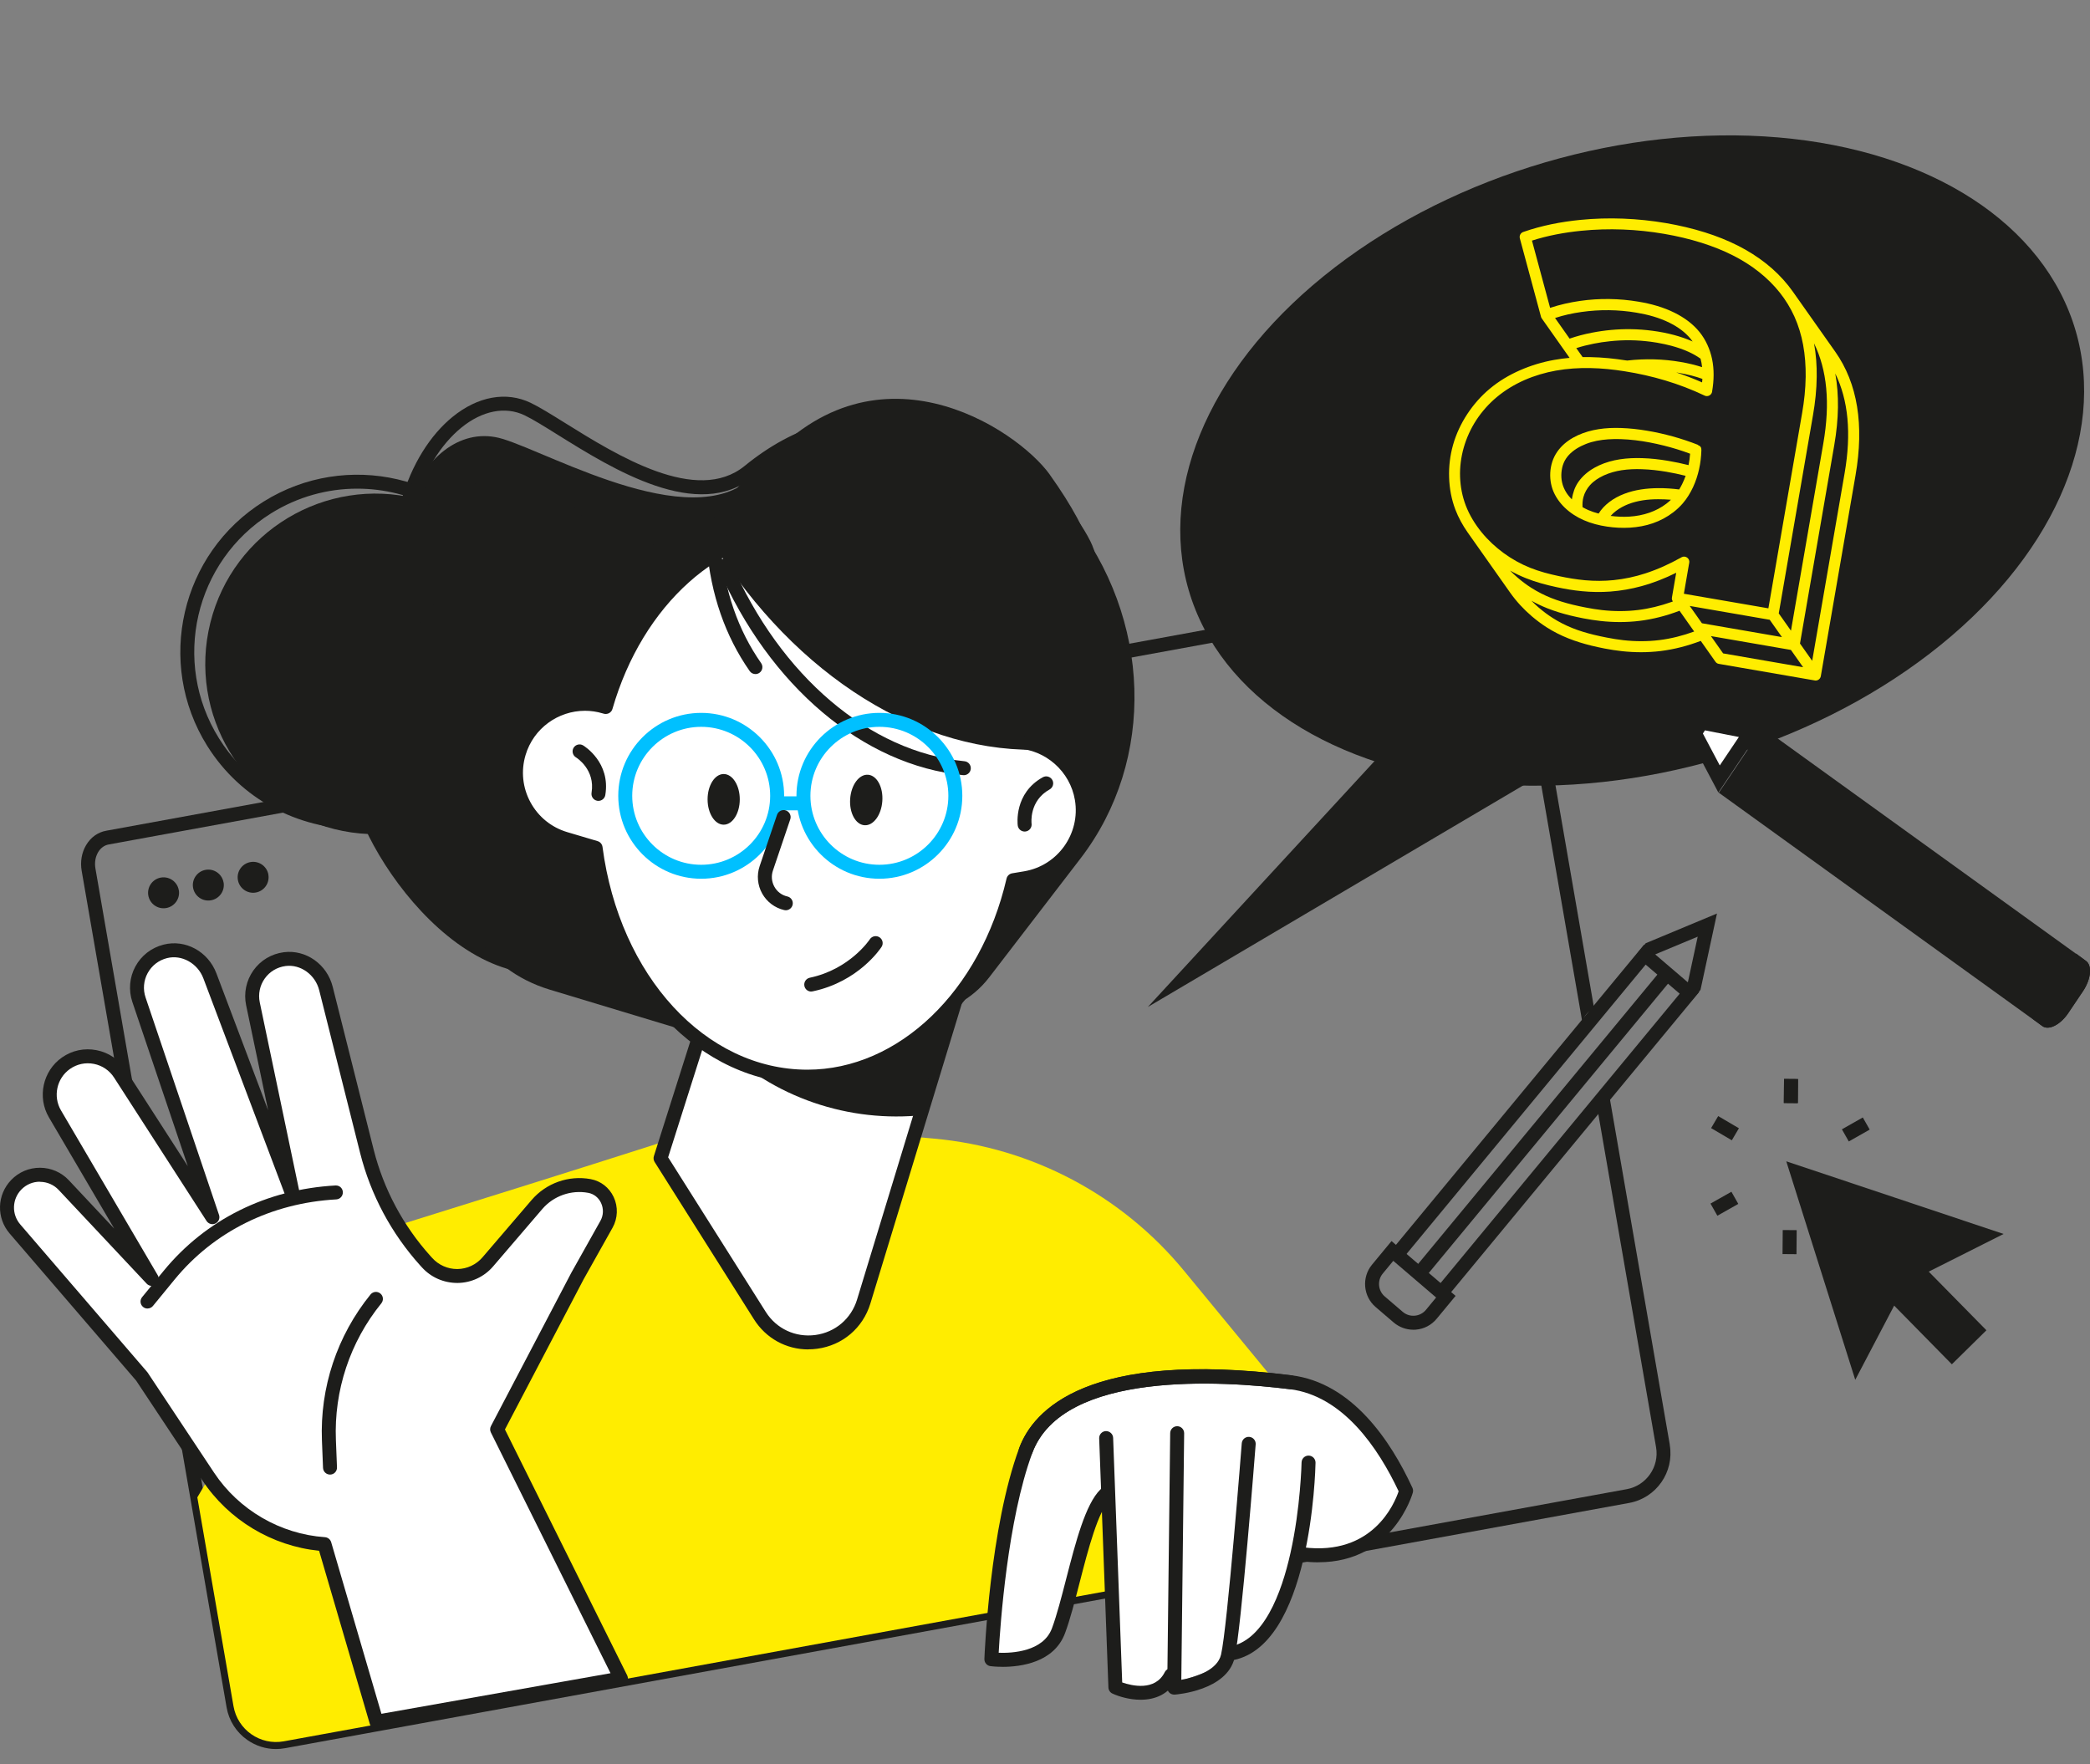 <svg xmlns="http://www.w3.org/2000/svg" id="Livello_1" data-name="Livello 1" viewBox="0 0 500 422"><rect x="0" y="0" width="500" height="422" fill="#808080" stroke="none"/><defs><style>      .cls-1 {        fill-rule: evenodd;      }      .cls-1, .cls-2 {        fill: #ffed00;      }      .cls-3 {        fill: #1d1d1b;      }      .cls-4 {        fill: #fff;      }      .cls-5 {        fill: #00c0ff;      }    </style></defs><g><g><path class="cls-3" d="M399.48,345.66l-14.41-83.16c-.54,1.17-1.53,2.12-2.96,2.49l14.08,81.24c.81,4.67-2.33,9.17-6.99,10.02l-321.58,58.68c-2.29.42-4.61-.08-6.52-1.42-1.91-1.34-3.19-3.34-3.59-5.64L22.83,207.76c-.24-1.39-.01-2.77.64-3.88.6-1.02,1.51-1.68,2.55-1.86l330.52-60.42c.19-.03.38-.05.57-.05,2.03,0,3.91,1.84,4.35,4.38l17.09,98.61c.37-1.43,1.32-2.68,2.83-3.24l-16.62-95.94c-.79-4.59-4.73-7.75-8.8-7.05L25.44,198.73c-2.01.35-3.73,1.57-4.84,3.45-1.06,1.79-1.44,3.97-1.06,6.15l34.67,200.12c.55,3.18,2.32,5.96,4.96,7.8,2.04,1.42,4.41,2.17,6.85,2.17.72,0,1.46-.07,2.18-.2l321.58-58.68c6.46-1.18,10.8-7.4,9.68-13.87Z"></path><g><path class="cls-3" d="M42.78,212.95c.35,2.01-1,3.93-3.02,4.28-2.01.35-3.93-1-4.28-3.01-.35-2.01,1-3.93,3.01-4.28,2.02-.35,3.93,1,4.28,3.01Z"></path><path class="cls-3" d="M53.49,211.1c.35,2.01-1,3.93-3.02,4.28-2.01.35-3.93-1-4.28-3.01-.35-2.01,1-3.93,3.01-4.28,2.01-.35,3.93,1,4.28,3.01Z"></path><path class="cls-3" d="M64.2,209.24c.35,2.01-1,3.93-3.01,4.28-2.01.35-3.93-1-4.28-3.01-.35-2.01,1-3.93,3.02-4.28,2.01-.35,3.93,1,4.28,3.01Z"></path></g></g><polygon class="cls-3" points="405.2 163.81 274.6 240.9 402.6 102.07 405.2 163.81"></polygon><ellipse class="cls-3" cx="390.48" cy="110.18" rx="110.54" ry="74.31" transform="translate(-15.23 114.23) rotate(-16.33)"></ellipse><path class="cls-2" d="M322.13,351.21l-38.89-47.23c-14.9-18.09-36.42-29.47-59.77-31.59l-49.02-4.46c-12.21,4.44-91.05,28.87-91.05,28.87l-36.19,61.41,8.65,49.95c.98,5.67,6.4,9.45,12.05,8.41l235.6-42.99,18.61-22.37Z"></path><g><polygon class="cls-3" points="404.95 239.06 402.37 236.93 403.73 235.3 406.15 224.08 395.76 228.41 394.41 230.04 391.84 227.91 393.71 225.65 410.76 218.54 406.82 236.8 404.95 239.06"></polygon><polygon class="cls-3" points="345.65 310.94 343.08 308.82 401.84 237.72 393.7 230.76 334.98 301.81 332.41 299.68 393.29 226.02 406.5 237.32 345.65 310.94"></polygon><rect class="cls-3" x="322.55" y="267.6" width="92.52" height="3.34" transform="translate(-73.74 381.88) rotate(-50.41)"></rect><path class="cls-3" d="M338.11,318.11c-1.72,0-3.37-.61-4.7-1.74l-4.31-3.69c-2.99-2.55-3.38-7.09-.88-10.12l4.68-5.66,15.33,13.11-4.53,5.48c-1.25,1.51-3.01,2.43-4.96,2.6-.21.02-.43.03-.64.03ZM333.32,301.63l-2.52,3.05c-1.35,1.63-1.14,4.08.47,5.46l4.31,3.69c.8.69,1.82,1.01,2.88.92,1.05-.09,2-.59,2.68-1.4l2.43-2.95-10.25-8.77Z"></path></g><g><g><path class="cls-3" d="M169.37,162.5c-29.96,0-59.03-2.8-68.72-6.77-2.72-1.11-4.16-2.33-4.55-3.84-6.13-24.14,1.67-43.58,12.13-52.13,6.07-4.96,12.89-6.19,18.73-3.39,2.11,1.02,4.9,2.75,8.13,4.76,12.58,7.84,31.6,19.68,43.07,10.32,11.99-9.78,24.86-13.4,37.22-10.45,14.63,3.48,24.56,14.84,27.38,21.19h0c6.75,15.16,7.42,26.25,1.78,29.67-12.66,7.69-44.4,10.64-75.18,10.64ZM99.34,151.07s.41.91,4.09,2.13c22.89,7.63,116.06,9.96,139.39-4.2,3.12-1.9,3.48-10.67-3.1-25.46-2.76-6.18-12.37-16.26-25.11-19.3-11.47-2.73-23.02.56-34.33,9.79-13.32,10.87-33.56-1.73-46.95-10.08-3.14-1.96-5.86-3.65-7.81-4.59-4.62-2.22-10.15-1.14-15.17,2.96-9.64,7.88-16.78,26.01-11.01,48.72h0Z"></path><path class="cls-3" d="M251.14,113.53c-7.84-10.95-42.39-34.15-69.75-.9-13.6,16.53-49.02-3.96-61.16-7.64-18.82-5.7-36.01,26.26-17.28,63.81,5.38,10.79,132.98-2.97,157.83-25.29,4.22-3.79,1.02-15.09-9.65-29.98Z"></path><circle class="cls-3" cx="89.85" cy="158.83" r="40.73" transform="translate(-85.98 207.67) rotate(-76.03)"></circle><path class="cls-3" d="M85.59,198.34c-14.15,0-28-7.07-36.03-19.93-12.38-19.83-6.32-46.04,13.51-58.42,19.83-12.38,46.04-6.32,58.42,13.5,12.38,19.83,6.32,46.04-13.51,58.42-6.97,4.35-14.72,6.43-22.39,6.43ZM85.46,116.9c-7.06,0-14.21,1.91-20.63,5.92-18.27,11.41-23.85,35.55-12.44,53.82,11.41,18.27,35.55,23.85,53.82,12.44,18.27-11.41,23.85-35.55,12.44-53.82-7.4-11.85-20.16-18.36-33.19-18.36Z"></path><path class="cls-3" d="M133.89,162.77c-12.12,7.57-28.07,3.88-35.64-8.24-7.57-12.12-3.88-28.07,8.24-35.64,12.12-7.57,28.07-3.88,35.64,8.24,7.57,12.12,3.88,28.07-8.24,35.64Z"></path><path class="cls-3" d="M117.23,126.92c-12.67,16.96-37.83,46.5-32.35,64.87,6,20.1,37.09,59.68,66.21,31.22,6.25-6.57,9.23-16.78,13.31-23.86,6.34-11,14.57-12.69,36.26-10.82,21.69,1.86,32.73,8.19,50.78-8.11,14.55-13.14,13.95-41.66,9.43-50.71-14.74-29.5-63.52-24.46-76.46-18.76-12.94,5.7-11.63,19.17-26.43,19.53-9.3.23-24.96-3.09-40.75-3.36Z"></path></g><g><path class="cls-4" d="M158.02,277.09l23.76,37.63c6.3,9.98,21.41,7.95,24.85-3.34l26.94-88.36-53.05-16.83-22.5,70.91Z"></path><path class="cls-3" d="M193.37,322.82c-5.27,0-10.12-2.64-13-7.21l-23.76-37.63c-.26-.42-.33-.93-.18-1.4l22.5-70.91c.13-.42.43-.77.82-.98.39-.2.85-.24,1.27-.11l53.05,16.83c.87.28,1.36,1.2,1.09,2.08l-26.94,88.36c-1.79,5.85-6.66,10-12.73,10.81-.72.1-1.43.14-2.13.14ZM159.84,276.86l23.35,36.97c2.56,4.06,7.11,6.17,11.87,5.54,4.76-.64,8.58-3.89,9.98-8.48l26.45-86.78-49.89-15.83-21.76,68.58Z"></path></g><path class="cls-3" d="M170.39,248.11l13.3-41.92,49.88,15.83-14.24,44.88c-17.74,1.42-35.89-4.96-48.94-18.78Z"></path><path class="cls-3" d="M247.6,112.79l8.4,10.57c19.57,24.62,20.6,58.42,2.51,81.99l-21.85,28.45c-8.17,10.64-23.77,12.24-35.03,3.61l-43.23-33.13,89.2-91.48Z"></path><path class="cls-3" d="M216.77,122.77l-15.58-1.1c-36.31-2.56-68.61,16.54-78.35,46.32l-11.76,35.96c-4.39,13.44,4.7,28.04,20.43,32.8l60.34,18.23,24.91-132.2Z"></path><g><path class="cls-4" d="M124.13,180.16c2.59-8.73,11.77-13.7,20.5-11.1l.28.08c7.23-25.1,26.1-43,48.24-43,24.49,0,44.97,21.91,50.13,51.23,7.62.33,14.23,5.94,15.53,13.76h0c1.49,8.98-4.58,17.47-13.56,18.97l-2.83.47c-6.3,27.17-25.97,47-49.27,47-25.46,0-46.59-23.68-50.67-54.76l-7.25-2.15c-8.73-2.59-13.7-11.77-11.1-20.5Z"></path><path class="cls-3" d="M193.15,259.24c-25.75,0-47.56-23.12-52.18-55.13l-6.22-1.85c-4.65-1.38-8.48-4.49-10.79-8.76-2.31-4.26-2.82-9.17-1.44-13.82h0c1.38-4.65,4.49-8.48,8.76-10.79,3.86-2.09,8.25-2.71,12.49-1.78,7.95-25.58,27.62-42.64,49.38-42.64,24.68,0,45.73,21.04,51.54,51.34,7.92.94,14.44,7.08,15.76,15.05,1.64,9.87-5.06,19.24-14.93,20.89l-1.73.29c-6.87,27.85-27.57,47.21-50.64,47.21ZM139.94,170.04c-6.39,0-12.3,4.17-14.21,10.6h0c-1.13,3.79-.71,7.8,1.17,11.28,1.89,3.48,5.01,6.02,8.81,7.15l7.25,2.15c.63.19,1.09.73,1.18,1.38,4.06,30.89,24.67,53.3,49.02,53.3,21.81,0,41.4-18.8,47.64-45.71.15-.66.69-1.16,1.35-1.27l2.83-.47c8.06-1.34,13.52-8.99,12.18-17.04-1.14-6.86-7.01-12.06-13.95-12.37-.78-.03-1.43-.61-1.57-1.38-5.09-28.88-25.47-49.85-48.48-49.85-20.69,0-39.43,16.79-46.64,41.79-.12.43-.41.79-.8,1-.39.21-.85.26-1.28.14l-.28-.08c-1.4-.42-2.82-.62-4.21-.62ZM124.13,180.16h.02-.02Z"></path></g><path class="cls-3" d="M170.54,129.92c7.02-4.65,14.92-7.27,23.27-7.27,25.21,0,46.3,23.8,51.61,55.65,1.67.08,3.28.43,4.81.99-29.64,1.5-59.89-17.58-79.69-49.37Z"></path><path class="cls-3" d="M230.57,185.44c-.05,0-.11,0-.16,0-23.92-2.35-46.35-21.31-58.55-49.47-.37-.85.02-1.83.87-2.2.85-.37,1.83.02,2.2.87,11.71,27.05,33.1,45.24,55.81,47.47.92.09,1.59.91,1.5,1.83-.08.86-.81,1.51-1.66,1.51Z"></path><path class="cls-3" d="M180.73,161.26c-.53,0-1.05-.25-1.37-.71-5.86-8.38-9.31-18.34-10.27-29.61-.08-.92.6-1.73,1.52-1.8.91-.08,1.72.6,1.8,1.52.9,10.68,4.16,20.09,9.68,27.98.53.76.34,1.8-.41,2.32-.29.2-.62.3-.96.3Z"></path><path class="cls-3" d="M143.17,191.59c-.09,0-.18,0-.28-.02-.91-.15-1.52-1.01-1.37-1.92.92-5.54-3.55-8.36-3.74-8.47-.78-.48-1.03-1.51-.56-2.29.48-.78,1.49-1.04,2.28-.57.27.16,6.61,4.07,5.31,11.88-.14.82-.84,1.39-1.65,1.39Z"></path><path class="cls-3" d="M245.13,198.93c-.83,0-1.54-.61-1.65-1.45-.04-.31-.93-7.71,6-11.54.81-.45,1.82-.15,2.27.65.45.81.15,1.82-.65,2.27-4.91,2.72-4.34,7.98-4.31,8.2.11.91-.54,1.75-1.45,1.86-.07,0-.14.01-.21.01Z"></path><path class="cls-5" d="M210.38,210.22c-10.94,0-19.84-8.9-19.84-19.84s8.9-19.84,19.84-19.84,19.84,8.9,19.84,19.84-8.9,19.84-19.84,19.84ZM210.38,173.88c-9.1,0-16.5,7.4-16.5,16.5s7.4,16.5,16.5,16.5,16.5-7.4,16.5-16.5-7.4-16.5-16.5-16.5Z"></path><path class="cls-5" d="M167.75,210.22c-10.94,0-19.84-8.9-19.84-19.84s8.9-19.84,19.84-19.84,19.84,8.9,19.84,19.84-8.9,19.84-19.84,19.84ZM167.75,173.88c-9.1,0-16.5,7.4-16.5,16.5s7.4,16.5,16.5,16.5,16.5-7.4,16.5-16.5-7.4-16.5-16.5-16.5Z"></path><path class="cls-5" d="M191.03,193.85h-3.71c-.92,0-1.67-.75-1.67-1.67s.75-1.67,1.67-1.67h3.71c.92,0,1.67.75,1.67,1.67s-.75,1.67-1.67,1.67Z"></path><path class="cls-3" d="M211.08,191.65c-.23,3.34-2.14,5.92-4.27,5.77-2.12-.15-3.66-2.97-3.42-6.31.23-3.34,2.14-5.92,4.27-5.77,2.12.15,3.66,2.97,3.42,6.31Z"></path><path class="cls-3" d="M176.98,191.23c0,3.35-1.73,6.06-3.85,6.06s-3.85-2.71-3.85-6.06,1.73-6.06,3.85-6.06,3.85,2.71,3.85,6.06Z"></path><path class="cls-3" d="M194.07,237.21c-.77,0-1.47-.54-1.63-1.33-.19-.9.39-1.79,1.29-1.98,9.6-2.02,14.31-9.11,14.36-9.19.5-.77,1.54-.99,2.31-.49.77.5,1,1.53.5,2.3-.22.34-5.46,8.32-16.48,10.64-.12.02-.23.04-.35.04Z"></path><path class="cls-3" d="M187.99,217.76c-.12,0-.25-.01-.37-.04-2.24-.51-4.16-1.96-5.28-3.96-1.12-2-1.34-4.4-.6-6.57l4.15-12.26c.3-.87,1.24-1.34,2.12-1.05.87.3,1.34,1.24,1.05,2.12l-4.15,12.26c-.44,1.3-.31,2.67.35,3.87s1.77,2.03,3.11,2.33c.9.21,1.46,1.1,1.25,2-.18.77-.87,1.3-1.63,1.3Z"></path></g><g><g><path class="cls-4" d="M118.91,341.94l19.22-36.67,6.95-12.39c2.05-3.65.03-8.4-4.08-9.16-4.68-.86-9.46.83-12.55,4.43l-11.76,13.72c-3.8,4.43-10.62,4.52-14.53.19l-.4-.44c-6.73-7.45-11.54-16.44-13.98-26.18l-9.8-38.96c-1.12-4.45-5.32-7.63-9.86-7.03-5.24.69-8.66,5.64-7.6,10.67l9.69,46.26-19.98-52.93c-1.63-4.32-6.21-7.01-10.68-5.87-5.14,1.31-7.95,6.66-6.3,11.54l17.58,52.04-22.12-34.3c-2.81-4.36-8.68-5.51-12.93-2.52h0c-3.89,2.73-5.04,8-2.63,12.1l23.18,39.49-21.05-22.42c-3.07-3.28-8.26-3.31-11.38-.08h0c-2.82,2.92-2.95,7.51-.3,10.58l30.32,35.25,15.91,23.97c6.25,9.42,16.53,15.4,27.81,16.18h0l12.44,42.49,58.48-10.36-29.63-59.6Z"></path><path class="cls-3" d="M90.06,413.58c-.73,0-1.39-.48-1.6-1.2l-12.12-41.39c-11.27-1.14-21.64-7.36-27.92-16.83l-15.85-23.88-30.25-35.18c-3.23-3.75-3.07-9.27.37-12.83,1.81-1.88,4.25-2.91,6.85-2.91.02,0,.05,0,.07,0,2.63.02,5.08,1.09,6.88,3.01l10.84,11.55-15.63-26.62c-2.83-4.82-1.46-11.1,3.11-14.31,2.43-1.71,5.37-2.33,8.28-1.76,2.91.57,5.4,2.25,7.01,4.75l14.83,23-13.27-39.3c-.94-2.79-.68-5.88.73-8.47,1.43-2.63,3.82-4.48,6.74-5.23,5.23-1.33,10.66,1.63,12.65,6.89l12.37,32.76-5.27-25.16c-.6-2.88.03-5.9,1.73-8.3,1.72-2.43,4.31-3.98,7.29-4.37,5.3-.68,10.34,2.87,11.7,8.28l9.8,38.96c2.38,9.44,7.08,18.24,13.61,25.47l.4.44c1.52,1.68,3.68,2.64,5.94,2.64.04,0,.07,0,.1,0,2.3-.03,4.48-1.05,5.98-2.8l11.76-13.72c3.47-4.04,8.87-5.96,14.12-4.99,2.43.45,4.43,2.01,5.5,4.28,1.1,2.34,1,5.09-.26,7.34l-6.95,12.39-18.8,35.88,29.25,58.84c.23.47.23,1.03,0,1.5-.24.47-.68.8-1.2.89l-58.48,10.36c-.1.02-.2.03-.29.03ZM9.54,282.7c-1.69,0-3.27.67-4.45,1.89-2.23,2.31-2.33,5.9-.24,8.33l30.32,35.25c.05.05.09.11.13.16l15.91,23.97c5.93,8.93,15.84,14.7,26.53,15.44.7.05,1.29.53,1.49,1.2l12.02,41.05,54.81-9.71-28.63-57.6c-.24-.48-.23-1.04.02-1.52l19.22-36.67,6.97-12.43c.74-1.31.79-2.91.15-4.28-.6-1.29-1.72-2.17-3.08-2.42-4.07-.75-8.28.73-10.98,3.88l-11.76,13.72c-2.12,2.48-5.21,3.92-8.47,3.96-3.31.02-6.38-1.32-8.57-3.74l-.4-.44c-6.89-7.63-11.86-16.92-14.37-26.89l-9.8-38.96c-.93-3.71-4.45-6.25-8.03-5.79-2.04.27-3.82,1.33-5,3-1.17,1.64-1.6,3.71-1.19,5.68l9.69,46.26c.18.85-.33,1.7-1.17,1.95-.84.25-1.72-.2-2.03-1.01l-19.98-52.93c-1.36-3.61-5.19-5.74-8.7-4.84-2.01.51-3.65,1.79-4.63,3.59-.97,1.78-1.15,3.89-.5,5.81l17.58,52.04c.27.8-.1,1.67-.86,2.04-.76.37-1.67.11-2.13-.6l-22.12-34.3c-1.11-1.72-2.83-2.89-4.84-3.28-2.01-.39-4.04.04-5.72,1.22-3.16,2.22-4.1,6.56-2.15,9.89l23.18,39.49c.43.73.24,1.67-.44,2.18-.68.51-1.63.43-2.22-.19l-21.05-22.42c-1.17-1.25-2.76-1.94-4.47-1.95h-.05Z"></path></g><g><path class="cls-4" d="M78.95,351.09l-.26-6.52c-.49-12.27,3.51-24.3,11.25-33.84h0"></path><path class="cls-3" d="M78.95,352.76c-.89,0-1.63-.7-1.67-1.6l-.26-6.52c-.51-12.69,3.62-25.1,11.62-34.96.58-.71,1.63-.83,2.35-.24.72.58.82,1.63.24,2.35-7.49,9.23-11.35,20.85-10.87,32.72l.26,6.52c.04.92-.68,1.7-1.6,1.73-.02,0-.05,0-.07,0Z"></path></g></g><g><path class="cls-4" d="M307.94,378.47l2.48-6.43s19.93,4.34,25.09-14.85c1.26-4.69-15.22-24.64-26.76-26.51-22.61-3.65-57.87-2.38-63.36,16.34s-8.42,48.74-8.42,48.74c0,0,14.43,3.28,16.73-7.2,3.22-14.67,10.16-29.19,10.16-29.19l3.69,44.43s7.96,1.24,14.84-1.58c6.87-2.81,18.42-3.99,25.56-23.75Z"></path><path class="cls-3" d="M239.82,398.75c-1.61,0-2.72-.14-2.87-.16-.85-.11-1.48-.86-1.45-1.72.05-1.28,1.31-31.49,8.32-50.43,3.38-9.12,16.35-23.51,65.14-17.41.91.11,1.56.95,1.45,1.86-.11.91-.94,1.57-1.86,1.45-16.08-2.01-54.26-4.54-61.59,15.26-5.93,16.01-7.67,41.2-8.04,47.79,3.25.12,10.68-.28,12.75-5.87,1.16-3.13,2.25-7.35,3.4-11.82,2.27-8.79,4.61-17.88,8.2-21.39.66-.64,1.72-.63,2.36.03.64.66.63,1.72-.03,2.36-2.92,2.85-5.25,11.87-7.3,19.83-1.17,4.56-2.28,8.86-3.5,12.15-2.62,7.07-10.62,8.08-14.97,8.08Z"></path><path class="cls-3" d="M272.87,406.63c-2.56,0-5.05-.71-6.72-1.47-.58-.26-.95-.83-.98-1.46l-2.21-59.61c-.03-.92.68-1.7,1.61-1.73.89-.02,1.7.69,1.73,1.61l2.17,58.52c2.24.78,7.86,2.17,10.18-2.46.41-.82,1.42-1.16,2.24-.74.82.41,1.16,1.42.74,2.24-1.95,3.89-5.42,5.1-8.77,5.1Z"></path><path class="cls-3" d="M280.9,405.4c-.42,0-.83-.16-1.14-.45-.34-.32-.53-.77-.52-1.23l.71-60.88c.01-.92.76-1.65,1.67-1.65h.02c.92.01,1.66.77,1.65,1.69l-.68,58.97c3.37-.59,8.62-2.27,9.5-6,1.53-6.52,4.93-50.13,4.96-50.57.07-.92.86-1.6,1.79-1.54.92.07,1.61.87,1.54,1.79-.14,1.81-3.45,44.31-5.04,51.07-1.84,7.82-13.81,8.76-14.32,8.8-.04,0-.08,0-.12,0Z"></path><path class="cls-3" d="M294.06,397.29c-.82,0-1.54-.61-1.65-1.44-.13-.91.51-1.76,1.42-1.88,8.43-1.16,12.76-12.86,14.9-22.47,2.42-10.83,2.65-21.53,2.65-21.64.02-.91.76-1.64,1.67-1.64,0,0,.02,0,.03,0,.92.02,1.65.78,1.64,1.7-.03,1.82-1.06,44.68-20.43,47.35-.08.01-.15.02-.23.02Z"></path><path class="cls-3" d="M315.39,373.75c-1.29,0-2.65-.08-4.08-.27-.91-.12-1.56-.95-1.44-1.87.12-.91.95-1.56,1.87-1.45,16.69,2.13,21.89-10.52,22.86-13.4-4.89-10.4-13.32-22.84-26.05-24.43-16.08-2.01-54.26-4.54-61.59,15.26-.32.86-1.27,1.31-2.15.98-.86-.32-1.31-1.28-.98-2.15,3.38-9.12,16.35-23.51,65.14-17.41,14.49,1.81,23.73,15.64,28.93,26.92.16.35.2.75.1,1.13-.05.18-4.64,16.68-22.6,16.68Z"></path></g><g><g><rect class="cls-3" x="425.54" y="259.33" width="5.75" height="3.34" transform="translate(163.87 687.22) rotate(-89.52)"></rect><rect class="cls-3" x="425.54" y="259.33" width="5.75" height="3.34" transform="translate(163.87 687.22) rotate(-89.52)"></rect><rect class="cls-3" x="411.02" y="267.02" width="3.34" height="5.75" transform="translate(-29.21 488.73) rotate(-59.53)"></rect><rect class="cls-3" x="409.66" y="286.29" width="5.75" height="3.34" transform="translate(-88.3 240.31) rotate(-29.48)"></rect><rect class="cls-3" x="425.23" y="295.46" width="5.75" height="3.34" transform="translate(127.43 722.75) rotate(-89.52)"></rect><rect class="cls-3" x="442.16" y="285.36" width="3.34" height="5.75" transform="translate(-29.51 524.9) rotate(-59.57)"></rect><rect class="cls-3" x="441.1" y="268.49" width="5.75" height="3.34" transform="translate(-75.49 254.05) rotate(-29.54)"></rect></g><polygon class="cls-3" points="479.33 295.2 453.34 286.51 427.34 277.82 435.59 303.96 443.84 330.09 453.15 312.34 466.95 326.38 475.22 318.24 461.42 304.21 479.33 295.2"></polygon></g><g><path class="cls-3" d="M494.82,242.32l3.49-5.19c1.93-2.87,2.26-6.11.74-7.24l-77.38-55.82-10.47,15.57,77.38,55.82c1.52,1.13,4.32-.27,6.25-3.14Z"></path><path class="cls-3" d="M496.67,228.12l-10.47,15.57,2.38,1.77c1.52,1.13,4.32-.27,6.25-3.14l3.49-5.19c1.93-2.87,2.26-6.11.74-7.24l-2.38-1.77Z"></path><g><polygon class="cls-4" points="403.78 172.22 418.79 175.15 411.26 186.34 403.78 172.22"></polygon><path class="cls-3" d="M406.89,174.53l9.11,1.78-4.57,6.8-4.54-8.57M400.67,169.91l10.42,19.68,10.49-15.6-20.91-4.08h0Z"></path></g><polygon class="cls-3" points="406.15 177.45 409.2 172.62 400.64 169.96 406.15 177.45"></polygon></g><path class="cls-3" d="M35.29,313.04c-.37,0-.75-.12-1.06-.38-.71-.58-.82-1.64-.23-2.35l5.17-6.31c10.05-12.25,24.64-19.49,41.09-20.4.96-.05,1.71.65,1.76,1.57.05.92-.65,1.71-1.57,1.76-15.51.86-29.25,7.67-38.69,19.18l-5.17,6.31c-.33.4-.81.61-1.29.61Z"></path></g><g><path class="cls-1" d="M404.95,81.7c-1.43-.64-2.92-1.14-4.43-1.55-1.71-.46-3.44-.79-5.2-1.02-1.74-.23-3.49-.36-5.24-.38-3.11-.04-6.23.25-9.29.85-1.79.35-3.56.81-5.29,1.41-1.16-1.65-2.32-3.3-3.48-4.94,2.06-.67,4.19-1.14,6.34-1.44,4.36-.62,8.81-.57,13.16.17,2.74.46,5.44,1.19,7.92,2.43,1.93.96,3.73,2.23,5.07,3.9.15.19.3.38.43.57ZM396.61,82.01c-.55-.09-1.1-.18-1.65-.25-1.63-.21-3.27-.34-4.91-.36-1.65-.02-3.3.06-4.95.24-1.28.13-2.54.32-3.8.57-1.42.28-2.82.63-4.2,1.07.51.72,1.01,1.43,1.52,2.15.61-.01,1.22,0,1.82,0,2.9.05,5.78.35,8.64.8h.08s.06.02.06.02h.08c4.28-.49,8.62-.38,12.82.35,1.81.31,3.52.73,5.08,1.23-.07-.69-.19-1.36-.37-2.03-.92-.65-1.91-1.2-2.93-1.66-1.32-.6-2.69-1.05-4.09-1.43-1.05-.28-2.11-.5-3.18-.69h-.04ZM401.03,89.1c.22.03.44.07.65.11,2.09.36,3.93.83,5.59,1.43-.02.28-.04.56-.07.84-2.02-.89-4.08-1.68-6.18-2.38ZM404.11,134.68l-1.27,7.36,20.22,3.49,8.07-46.71c.5-2.87.81-5.77.85-8.69.03-2.57-.15-5.15-.62-7.68-.43-2.31-1.11-4.57-2.07-6.71-.93-2.05-2.11-3.99-3.52-5.76-1.43-1.8-3.09-3.43-4.9-4.87-1.93-1.54-4.02-2.85-6.22-3.97-2.42-1.24-4.97-2.23-7.56-3.05-2.92-.92-5.91-1.62-8.93-2.14-6.56-1.13-13.26-1.4-19.89-.74-3.99.4-7.95,1.13-11.77,2.35,1.45,5.36,2.89,10.73,4.34,16.09,2.32-.77,4.72-1.31,7.15-1.66,4.64-.67,9.37-.6,13.99.18,3,.5,5.95,1.31,8.67,2.67,2.27,1.13,4.37,2.65,5.95,4.61,1.48,1.84,2.49,4.09,2.98,6.41.54,2.55.46,5.2.02,7.77v.09c-.16.82-1.05,1.28-1.8.92-.03-.01-.05-.03-.08-.04-6.01-2.86-12.46-4.74-19.03-5.78-2.73-.43-5.49-.72-8.26-.77-2.74-.05-5.49.13-8.19.61-2.58.46-5.12,1.21-7.52,2.26-2.38,1.05-4.63,2.4-6.63,4.07-1.88,1.57-3.53,3.41-4.88,5.46-1.34,2.05-2.37,4.3-3.04,6.65-.64,2.27-.95,4.64-.87,6.99.08,2.33.53,4.66,1.36,6.83.89,2.33,2.22,4.49,3.8,6.43,1.54,1.88,3.32,3.54,5.28,4.97,1.95,1.42,4.07,2.61,6.3,3.5,2.24.9,4.58,1.51,6.95,2.01,2.06.44,4.13.79,6.22.98,2.27.2,4.56.2,6.83-.03,2.58-.26,5.13-.81,7.59-1.61,2.96-.96,5.8-2.26,8.52-3.78.04-.02.08-.04.12-.07.93-.52,2.04.27,1.86,1.31ZM433.98,82.13c.48,2.64.68,5.33.64,8.02-.03,3.06-.36,6.11-.88,9.12l-8.2,47.47c.97,1.38,1.95,2.76,2.92,4.14l7.75-44.86c1.66-9.61.89-17.52-2.23-23.89ZM426.3,152.41l-2.92-4.14-19.14-3.31,2.92,4.14,19.14,3.31ZM400.22,143.88c-.14.05-.28.1-.41.15-2.57.91-5.22,1.57-7.92,1.9-2.85.35-5.76.34-8.62.02-1.32-.15-2.63-.36-3.94-.62-1.04-.2-2.07-.42-3.1-.67-1.74-.43-3.45-.94-5.12-1.6-1.66-.66-3.25-1.47-4.76-2.43-1.16-.73-2.25-1.56-3.29-2.45-.62-.54-1.23-1.09-1.8-1.68,1.22.69,2.48,1.29,3.78,1.81,2.38.96,4.87,1.62,7.39,2.16,2,.43,4.02.77,6.05.96,2.24.22,4.51.25,6.75.09,2.53-.19,5.05-.63,7.49-1.3,2.86-.78,5.63-1.88,8.29-3.2l-1.02,5.9c-.06.37,0,.64.21.94,0,0,0,.01,0,.02ZM439.06,89.35c3.11,6.36,3.89,14.28,2.23,23.88l-7.75,44.86c-.97-1.38-1.95-2.76-2.92-4.14l8.2-47.47c1.09-6.29,1.18-12.01.24-17.13ZM431.37,159.62l-2.92-4.14-19.14-3.31,2.92,4.14,19.14,3.31ZM405.3,151.08c-2.69.98-5.49,1.7-8.33,2.05-2.85.35-5.76.34-8.62.02-1.32-.15-2.63-.36-3.94-.62-1.04-.2-2.07-.42-3.1-.67-1.74-.43-3.46-.93-5.12-1.6-1.66-.66-3.25-1.47-4.76-2.44-1.15-.73-2.25-1.56-3.29-2.45-.62-.53-1.21-1.08-1.78-1.66,1.21.68,2.47,1.27,3.76,1.79,1.78.71,3.62,1.27,5.48,1.73,1.06.26,2.13.49,3.21.7,1.37.26,2.75.48,4.13.63,3.07.34,6.18.35,9.24-.02,3.29-.4,6.52-1.24,9.62-2.43,1.17,1.65,2.33,3.31,3.5,4.96ZM434.14,162.78l-22.92-3.96c-.36-.06-.6-.21-.82-.51-1.17-1.66-2.35-3.33-3.52-4.99-3.09,1.18-6.33,2.02-9.61,2.43-3.06.37-6.17.36-9.24.03-1.39-.15-2.76-.37-4.13-.63-1.08-.21-2.15-.44-3.21-.7-1.86-.46-3.7-1.02-5.48-1.73-1.81-.72-3.56-1.6-5.2-2.65-1.25-.8-2.43-1.69-3.56-2.65-1.94-1.66-3.69-3.55-5.16-5.63-3.39-4.82-6.79-9.63-10.19-14.44-1.18-1.69-2.19-3.51-2.92-5.43-.93-2.44-1.42-5.06-1.5-7.68-.09-2.64.23-5.28.94-7.81.74-2.61,1.91-5.1,3.4-7.37,1.49-2.26,3.29-4.32,5.37-6.05,2.18-1.83,4.65-3.3,7.26-4.44,2.6-1.14,5.33-1.96,8.11-2.46,1.24-.23,2.49-.39,3.74-.5-2.22-3.15-4.43-6.29-6.65-9.43-.09-.12-.15-.25-.19-.4-1.69-6.25-3.37-12.5-5.06-18.76-.17-.64.18-1.3.8-1.52.02,0,.04-.01.06-.02,4.37-1.52,8.94-2.41,13.55-2.87,6.86-.68,13.8-.39,20.6.77,3.14.54,6.25,1.27,9.29,2.22,2.74.86,5.42,1.92,7.98,3.22,2.35,1.2,4.59,2.61,6.66,4.25,1.96,1.56,3.75,3.32,5.31,5.28.36.46.71.92,1.05,1.4,3.39,4.8,6.77,9.6,10.16,14.4,5.36,7.6,6.93,17.53,4.85,29.54l-8.31,48.08c-.12.68-.77,1.14-1.46,1.02Z"></path><path class="cls-1" d="M376.05,119.44c.06-.41.14-.81.24-1.2.17-.66.39-1.3.69-1.9.37-.75.86-1.43,1.42-2.05,1.15-1.27,2.6-2.24,4.16-2.96,1.58-.72,3.27-1.19,4.98-1.45,1.76-.27,3.55-.34,5.33-.28,2.09.06,4.17.3,6.23.65,1.63.27,3.25.62,4.86,1.02.18-.9.31-1.81.37-2.73-2.05-.77-4.14-1.41-6.26-1.94-2.25-.56-4.52-1.01-6.82-1.28-1.17-.14-2.34-.23-3.51-.27-1.01-.03-2.03-.02-3.04.05-1.82.13-3.63.45-5.32,1.12-.78.31-1.53.68-2.24,1.13-.67.43-1.3.93-1.84,1.52-.51.56-.93,1.2-1.22,1.9-.3.72-.46,1.5-.53,2.29-.06.79-.02,1.6.16,2.37.09.4.21.79.37,1.17.17.41.37.8.6,1.18.38.61.85,1.17,1.37,1.68ZM382.44,122.87c.66-1.08,1.56-2,2.56-2.77,1.08-.83,2.3-1.47,3.57-1.96,2.58-.99,5.36-1.34,8.13-1.36,1.68-.01,3.35.1,5.02.31.27-.44.52-.9.75-1.37.3-.61.56-1.24.79-1.89-1.52-.38-3.06-.71-4.6-.97-1.93-.32-3.88-.55-5.85-.61-1.62-.06-3.25,0-4.85.24-1.47.23-2.92.63-4.28,1.25-1.23.57-2.4,1.32-3.3,2.32-.73.82-1.29,1.81-1.57,2.87-.21.78-.26,1.6-.21,2.4.44.25.9.48,1.37.69.8.35,1.62.62,2.47.84ZM399.75,119.55c-1.01-.08-2.02-.12-3.04-.12-1.23,0-2.46.07-3.67.26-1.2.19-2.38.48-3.51.92-1.03.41-2.02.93-2.9,1.6-.48.36-.92.76-1.31,1.21,1.48.19,2.98.26,4.48.17,1.62-.1,3.24-.4,4.77-.93,1.46-.5,2.86-1.23,4.09-2.17.38-.29.75-.61,1.09-.94ZM406.24,106.47s-.03-.04-.05-.06c-1.97-.78-3.98-1.44-6.02-2.01-2.02-.55-4.07-1.02-6.14-1.36-2.06-.35-4.14-.58-6.23-.65-1.78-.06-3.57,0-5.33.28-1.71.26-3.4.73-4.98,1.45-1.56.72-3.02,1.69-4.16,2.96-.59.66-1.09,1.38-1.48,2.17-.39.79-.66,1.65-.82,2.52-.32,1.75-.19,3.59.39,5.26.59,1.67,1.64,3.17,2.92,4.41,1.31,1.26,2.86,2.26,4.53,2.99,1.76.77,3.65,1.26,5.55,1.54,1.84.28,3.7.37,5.55.26,1.85-.12,3.69-.44,5.44-1.05,1.75-.6,3.42-1.49,4.89-2.62.83-.64,1.6-1.35,2.28-2.14,1-1.16,1.81-2.49,2.46-3.88,1.28-2.77,1.91-5.81,1.99-8.85.02-.64-.2-.97-.79-1.2Z"></path></g></svg>